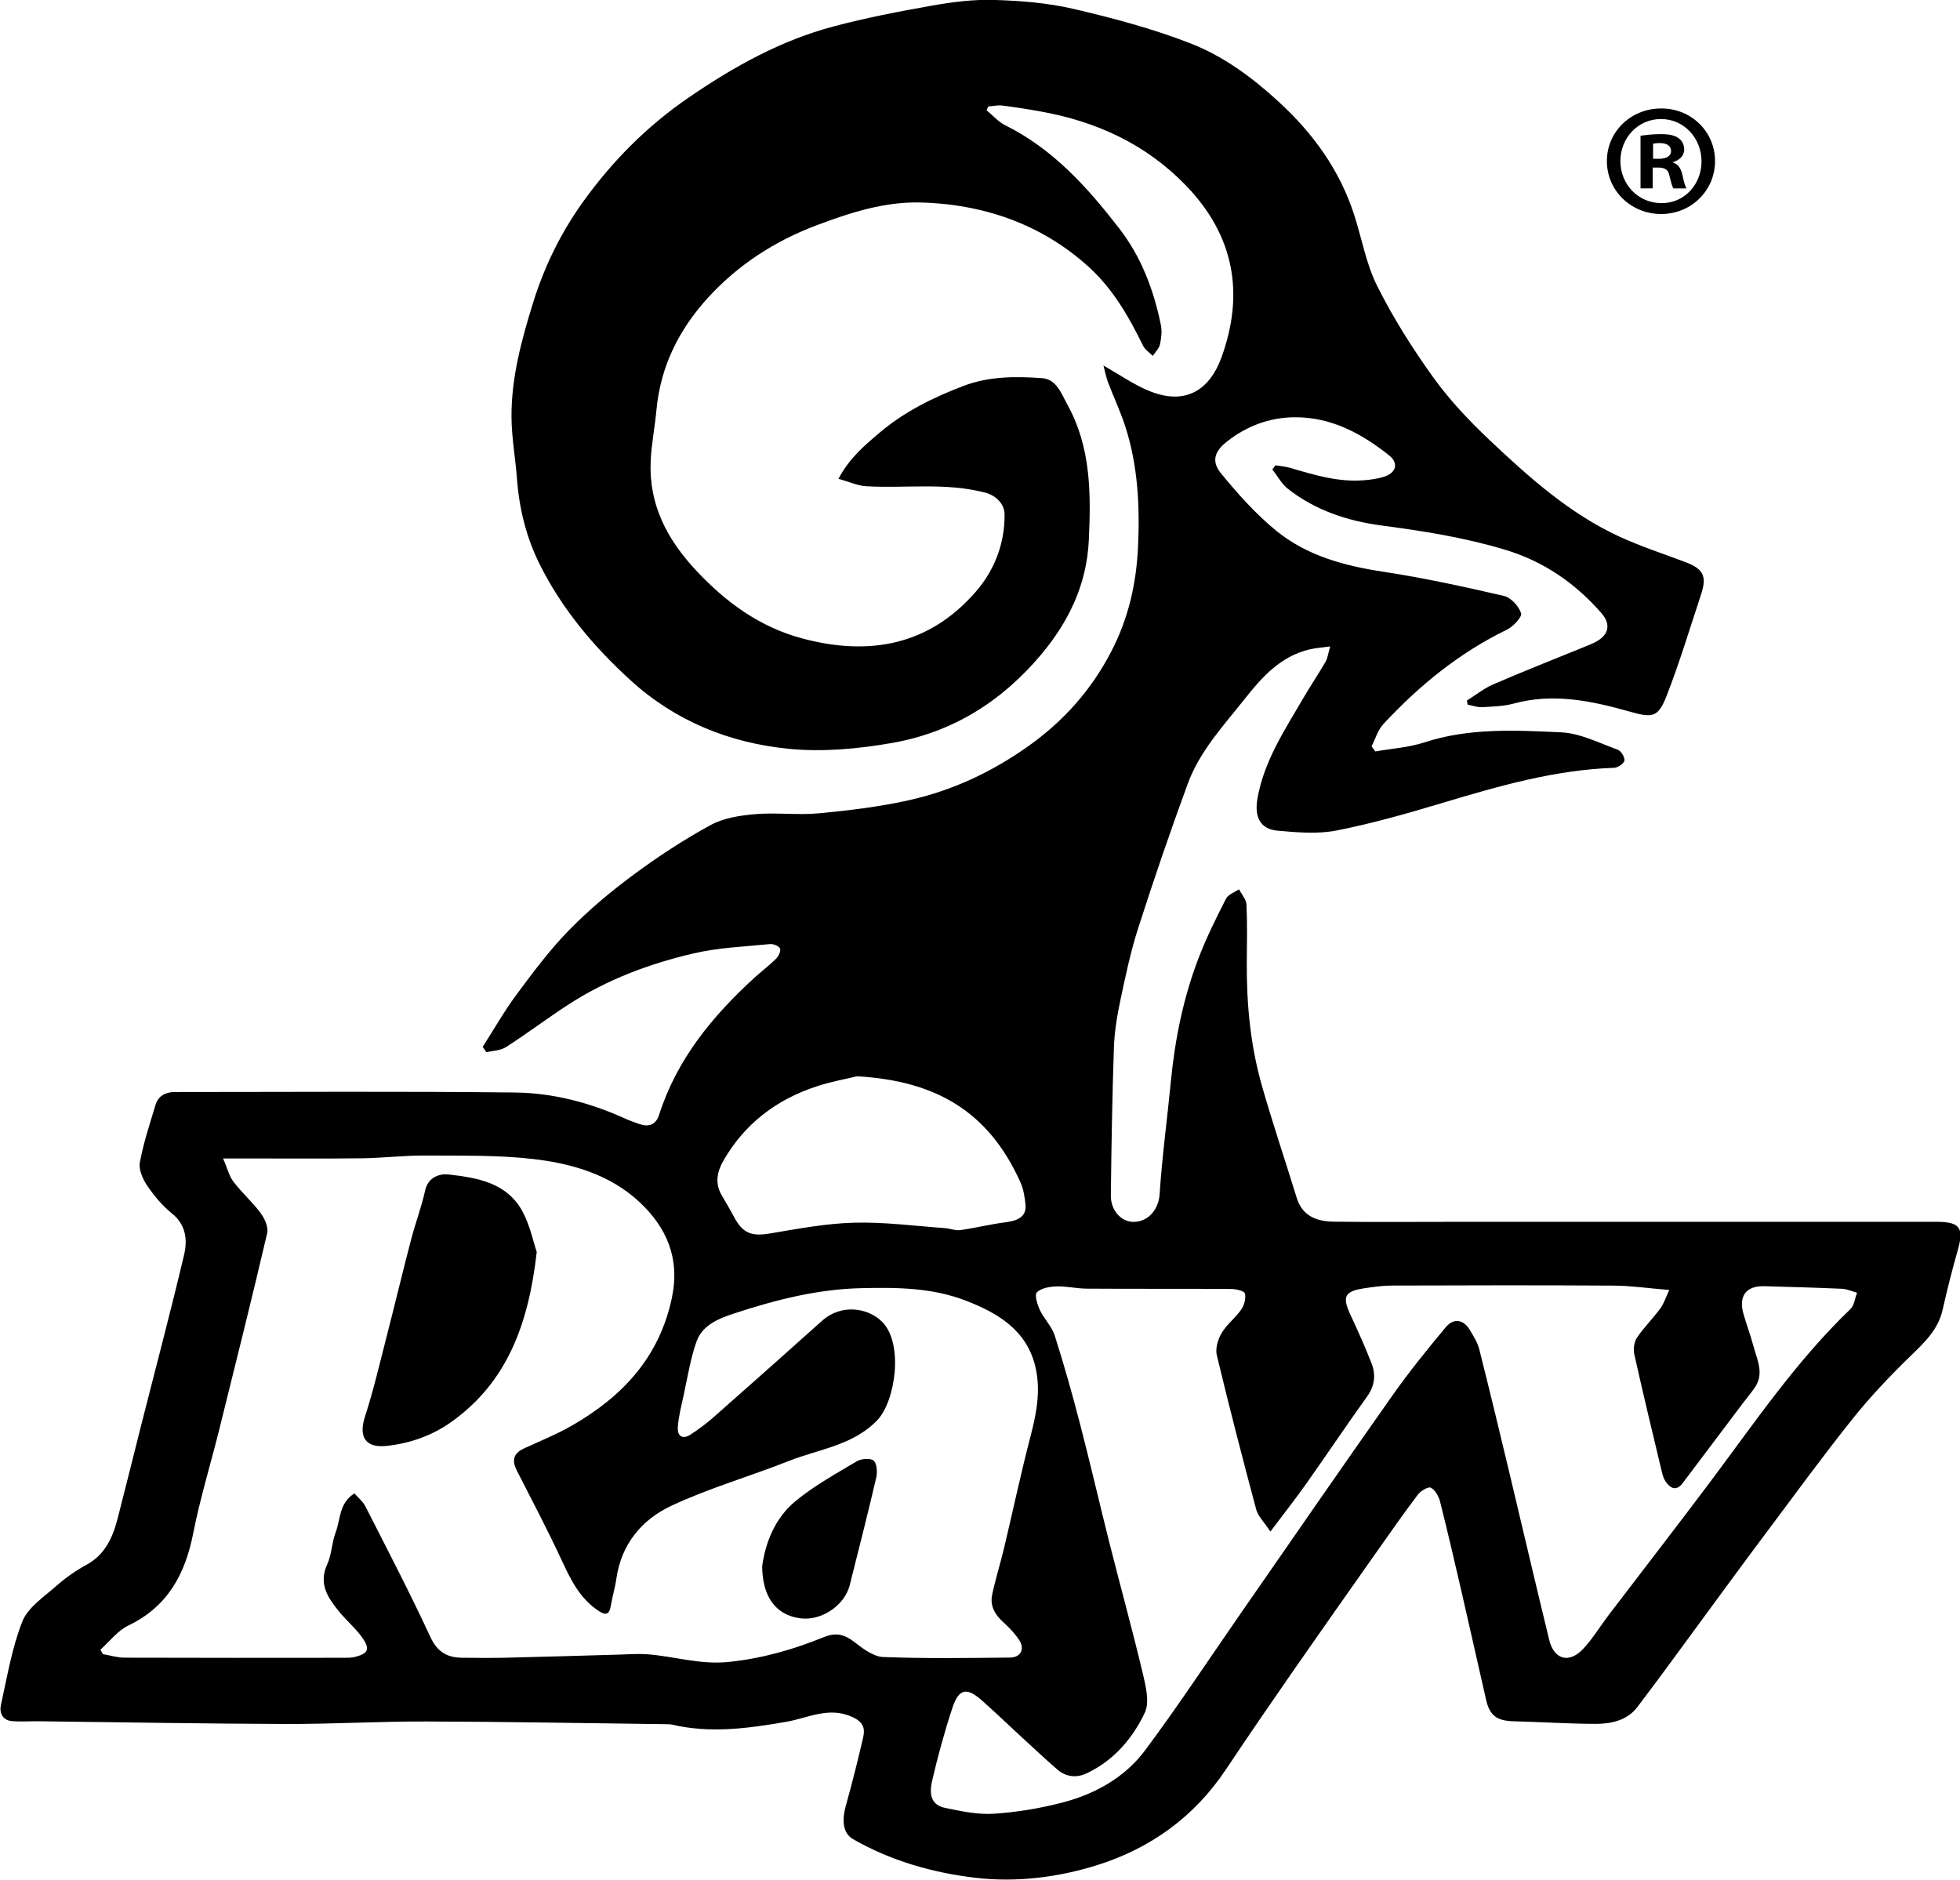 <?xml version="1.0" encoding="UTF-8"?><svg id="Capa_2" xmlns="http://www.w3.org/2000/svg" viewBox="0 0 362.84 347.98"><g id="Capa_1-2"><g id="_8bBojO.tif"><g><path d="M89.32,193.86c2.1-3.27,4.02-6.67,6.33-9.78,3.04-4.09,6.11-8.22,9.67-11.86,3.67-3.76,7.76-7.18,11.99-10.31,4.54-3.36,9.3-6.48,14.26-9.18,2.41-1.31,5.44-1.77,8.25-2.01,3.89-.33,7.85,.21,11.73-.15,5.62-.53,11.26-1.21,16.76-2.44,7.97-1.78,15.29-5.2,21.99-9.95,6.59-4.67,11.77-10.47,15.48-17.69,3.15-6.12,4.59-12.49,4.9-19.38,.34-7.54-.04-14.9-2.34-22.09-.89-2.79-2.16-5.45-3.2-8.19-.35-.91-.52-1.88-.87-3.16,3.06,1.74,5.49,3.43,8.15,4.57,7.36,3.17,11.68-.48,13.7-6.07,4.3-11.85,2.35-22.56-6.54-31.79-7.43-7.71-16.64-11.91-27.03-13.76-2.33-.42-4.67-.79-7.02-1.08-.84-.1-1.73,.11-2.59,.17-.1,.23-.2,.47-.3,.7,1.14,.94,2.16,2.14,3.45,2.78,8.83,4.38,15.17,11.44,21.07,19.05,4.13,5.33,6.4,11.4,7.74,17.89,.24,1.16,.09,2.48-.17,3.65-.17,.76-.87,1.41-1.33,2.11-.61-.63-1.43-1.15-1.8-1.9-2.66-5.45-5.66-10.65-10.23-14.74-6.13-5.5-13.3-9.02-21.34-10.68-3.2-.66-6.51-1.02-9.78-1.09-6.68-.13-12.96,1.92-19.12,4.24-7.67,2.89-14.43,7.26-19.99,13.31-5.42,5.91-8.87,12.78-9.62,20.89-.29,3.19-.94,6.35-1.07,9.54-.34,7.98,3.08,14.44,8.4,20.13,5.52,5.91,11.82,10.52,19.74,12.62,12.35,3.28,23.42,1.27,32.05-8.67,3.42-3.93,5.37-8.85,5.33-14.29-.02-2.01-1.62-3.53-3.58-4.05-7.27-1.91-14.68-.77-22.01-1.18-1.61-.09-3.17-.83-5.17-1.38,2.11-3.94,4.93-6.26,7.66-8.57,4.56-3.86,9.85-6.47,15.42-8.6,4.79-1.83,9.74-1.83,14.67-1.46,2.64,.2,3.55,2.92,4.68,4.97,4.34,7.88,4.33,16.5,3.92,25.09-.38,8.04-3.64,14.94-8.85,21.14-7.32,8.71-16.44,14.37-27.52,16.32-6.3,1.11-12.91,1.72-19.23,1.09-10.93-1.1-20.92-5.1-29.25-12.7-6.82-6.22-12.67-13.18-16.79-21.43-2.46-4.92-3.8-10.26-4.21-15.8-.29-3.85-1-7.68-1.02-11.52-.04-7.29,1.86-14.24,4.01-21.17,2.1-6.76,5.17-12.97,9.26-18.67,5.42-7.54,11.83-14,19.6-19.32,8.34-5.71,17-10.53,26.76-13.12,5.99-1.59,12.1-2.77,18.21-3.85,3.79-.67,7.68-1.17,11.51-1.05,4.91,.15,9.9,.54,14.66,1.65,7.31,1.7,14.63,3.65,21.61,6.36,6.13,2.37,11.47,6.31,16.41,10.84,6.38,5.87,11.24,12.58,13.93,20.81,1.44,4.42,2.23,9.15,4.28,13.26,2.95,5.89,6.51,11.54,10.36,16.9,3.02,4.2,6.65,8.05,10.42,11.62,7.31,6.9,14.82,13.64,24.08,17.91,3.94,1.81,8.1,3.17,12.17,4.7,3.37,1.27,4.07,2.59,2.94,6.02-2.08,6.29-3.99,12.66-6.4,18.83-1.57,4.03-2.69,4.01-6.9,2.82-6.98-1.97-14.04-3.45-21.34-1.47-1.88,.51-3.91,.57-5.87,.67-.89,.05-1.79-.29-2.69-.46-.05-.25-.09-.51-.14-.76,1.61-1.01,3.13-2.24,4.86-2.99,5.57-2.41,11.23-4.63,16.85-6.93,.68-.28,1.38-.55,2.03-.88,2.52-1.3,3.01-3.27,1.14-5.41-4.88-5.57-10.69-9.58-17.94-11.75-7.43-2.22-14.98-3.43-22.63-4.43-6.32-.83-12.34-2.79-17.44-6.8-1.18-.93-1.94-2.39-2.89-3.6,.2-.25,.39-.5,.59-.76,.92,.16,1.88,.22,2.77,.49,4.42,1.31,8.84,2.65,13.53,2.28,1.3-.1,2.63-.27,3.86-.68,2.2-.72,2.65-2.5,.89-3.91-5.17-4.12-10.87-7.18-17.71-7.07-4.55,.07-8.68,1.64-12.28,4.45-2.36,1.84-2.99,3.69-1.14,5.95,3.11,3.8,6.45,7.54,10.24,10.63,5.67,4.61,12.56,6.46,19.76,7.56,7.51,1.14,14.96,2.77,22.36,4.48,1.3,.3,2.76,1.9,3.18,3.21,.22,.68-1.45,2.46-2.61,3.03-8.84,4.29-16.28,10.37-22.9,17.5-1.02,1.1-1.46,2.73-2.17,4.11,.24,.31,.47,.62,.71,.94,3.01-.53,6.14-.72,9.02-1.66,8.32-2.73,16.87-2.26,25.33-1.88,3.55,.16,7.05,1.97,10.51,3.22,.61,.22,1.33,1.39,1.24,2-.09,.56-1.21,1.32-1.89,1.35-10.94,.37-21.32,3.36-31.7,6.47-6.49,1.95-13.03,3.82-19.67,5.13-3.52,.7-7.32,.36-10.96,.04-3.23-.28-4.33-2.58-3.7-6.06,1.24-6.9,5.05-12.6,8.47-18.48,1.32-2.27,2.8-4.45,4.12-6.73,.39-.67,.47-1.52,.86-2.84-1.56,.22-2.74,.29-3.86,.56-5.32,1.28-8.74,5.07-11.95,9.14-3.93,4.97-8.34,9.67-10.56,15.72-3.25,8.85-6.3,17.77-9.18,26.74-1.4,4.35-2.34,8.85-3.29,13.33-.61,2.88-1.1,5.83-1.2,8.77-.31,9.12-.46,18.25-.57,27.37-.03,2.79,1.92,4.9,4.2,4.9,2.78,0,4.65-2.37,4.83-5.08,.46-7.04,1.42-14.05,2.1-21.08,.76-7.79,2.32-15.4,5.12-22.7,1.44-3.76,3.25-7.39,5.08-10.98,.4-.78,1.58-1.16,2.4-1.73,.48,.94,1.34,1.86,1.38,2.81,.17,3.57,.09,7.16,.06,10.74-.05,7.69,.67,15.31,2.77,22.71,1.98,6.99,4.33,13.87,6.46,20.82,1.06,3.47,3.76,4.41,6.89,4.45,7.24,.1,14.49,.03,21.73,.03,29.97,0,59.94,0,89.91,0,4.22,0,5.02,1.14,3.9,5.08-1.05,3.7-2,7.43-2.84,11.18-.84,3.75-3.42,6.12-6.04,8.67-3.76,3.65-7.4,7.49-10.67,11.59-5.59,7-10.87,14.25-16.24,21.42-3.4,4.53-6.74,9.11-10.1,13.67-4.49,6.08-8.9,12.22-13.48,18.23-1.89,2.48-4.84,3.11-7.76,3.1-5.05-.02-10.09-.35-15.14-.48-3.07-.08-4.42-1.04-5.08-3.93-1.55-6.78-3.06-13.56-4.62-20.33-1.27-5.49-2.54-10.98-3.92-16.44-.25-.96-.9-2.11-1.7-2.54-.46-.25-1.87,.58-2.39,1.27-2.58,3.4-5.02,6.9-7.48,10.39-5.16,7.32-10.32,14.64-15.43,21.99-4.26,6.14-8.49,12.3-12.64,18.52-5.86,8.79-14.01,14.64-23.92,17.73-7.25,2.26-14.92,3.2-22.49,2.31-7.91-.94-15.6-3.13-22.61-7.15-1.8-1.03-2.15-3.26-1.32-6.24,1.16-4.17,2.22-8.37,3.19-12.59,.37-1.63,.08-2.81-1.93-3.75-4.38-2.05-8.24,.15-12.26,.85-7.07,1.23-14.11,2.2-21.24,.52-.32-.07-.66-.06-.99-.07-14.79-.18-29.57-.46-44.36-.5-8.71-.03-17.42,.49-26.13,.46-15.21-.05-30.41-.32-45.61-.5-1.69-.02-3.38,.11-5.06-.03-1.79-.16-2.36-1.57-2.03-3.04,1.16-5.18,2.02-10.52,3.96-15.41,1.02-2.59,3.94-4.5,6.2-6.5,1.71-1.52,3.63-2.88,5.64-3.97,3.52-1.91,4.91-5.13,5.82-8.68,1.51-5.86,2.96-11.73,4.44-17.6,2.63-10.37,5.38-20.71,7.84-31.13,.64-2.72,.38-5.54-2.26-7.66-1.78-1.43-3.31-3.28-4.6-5.18-.81-1.2-1.57-2.95-1.33-4.26,.67-3.6,1.83-7.11,2.89-10.62,.52-1.71,1.86-2.41,3.61-2.41,20.98,0,41.96-.15,62.94,.09,7.08,.08,13.96,1.89,20.47,4.86,.82,.37,1.67,.66,2.52,.96,1.78,.63,3.09,.18,3.7-1.71,3.28-10.24,9.82-18.2,17.59-25.31,1.33-1.22,2.79-2.31,4.07-3.58,.46-.45,.92-1.42,.72-1.87-.2-.47-1.23-.89-1.84-.83-4.73,.47-9.53,.65-14.13,1.72-8.18,1.9-16.05,4.84-23.16,9.45-3.93,2.55-7.67,5.38-11.61,7.91-1,.64-2.4,.65-3.62,.95-.21-.31-.41-.62-.62-.93Zm-23.7,82.62c.75,.86,1.58,1.5,2,2.34,4.08,8.03,8.26,16.03,12.04,24.2,1.3,2.8,3.09,3.84,5.87,3.87,2.66,.03,5.33,.06,7.99,0,7.04-.17,14.08-.38,21.11-.58,1.69-.05,3.38-.18,5.05-.07,5.03,.34,9.81,1.97,15.09,1.44,6.25-.63,12.06-2.29,17.75-4.61,2.28-.93,3.84-.48,5.67,.93,1.57,1.22,3.5,2.69,5.32,2.76,7.81,.3,15.65,.18,23.47,.1,1.99-.02,2.78-1.59,1.69-3.25-.81-1.23-1.87-2.34-2.97-3.33-1.54-1.39-2.46-3.02-2.03-5.06,.62-2.94,1.54-5.82,2.23-8.74,1.63-6.84,3.08-13.73,4.86-20.53,1.12-4.28,1.94-8.54,.92-12.89-1.6-6.81-6.93-9.97-12.84-12.26-6.21-2.41-12.7-2.48-19.32-2.33-8.18,.18-15.9,2.16-23.54,4.66-2.9,.95-5.97,2.15-7.06,5.28-1.13,3.22-1.65,6.66-2.39,10.02-.42,1.92-.92,3.84-1.05,5.79-.11,1.65,.88,2.34,2.4,1.33,1.43-.95,2.84-1.97,4.13-3.11,6.76-5.96,13.49-11.94,20.2-17.95,3.47-3.11,8.45-2.47,11.13,.25,3.95,4.01,2.44,14.66-.94,18.18-4.48,4.67-10.79,5.34-16.38,7.55-7.22,2.86-14.75,5.01-21.76,8.3-5.42,2.54-9.24,7.08-10.15,13.45-.24,1.69-.75,3.34-1.03,5.03-.28,1.71-.96,1.84-2.33,.93-3.37-2.26-5.06-5.64-6.7-9.19-2.62-5.66-5.54-11.19-8.38-16.76-.93-1.83-.66-3.15,1.26-4.05,2.97-1.38,6.03-2.6,8.87-4.22,9.36-5.37,16.24-12.6,18.58-23.69,1.55-7.35-1-13.07-6-17.74-5.39-5.04-12.43-7.12-19.56-7.95-6.64-.78-13.4-.61-20.11-.66-3.88-.03-7.76,.46-11.64,.51-7.41,.09-14.82,.03-22.23,.03-.89,0-1.77,0-3.54,0,.8,1.85,1.12,3.26,1.92,4.31,1.55,2.03,3.51,3.75,5.03,5.8,.75,1.02,1.47,2.62,1.21,3.73-2.85,12.18-5.88,24.32-8.9,36.46-1.58,6.35-3.52,12.63-4.78,19.04-1.49,7.61-4.72,13.62-12.02,17.13-1.98,.95-3.46,2.94-5.17,4.46,.15,.28,.3,.55,.45,.83,1.35,.23,2.69,.66,4.04,.66,13.49,.05,26.97,.03,40.46,.02,.74,0,1.52,.01,2.22-.17,2.35-.61,2.78-1.39,1.41-3.4-1.24-1.82-3.01-3.28-4.42-5.01-2.06-2.54-3.83-5.11-2.17-8.73,.84-1.82,.83-4.02,1.56-5.91,.92-2.37,.57-5.35,3.45-7.2Zm169.57,7.07c-1.2-1.82-2.31-2.87-2.64-4.12-2.54-9.49-5-19-7.29-28.55-.3-1.25,.21-2.95,.9-4.11,.96-1.61,2.57-2.81,3.64-4.36,.55-.8,.89-2.08,.66-2.96-.13-.48-1.66-.82-2.56-.83-8.91-.06-17.81,0-26.72-.06-1.88-.01-3.76-.47-5.64-.41-1.25,.04-2.82,.31-3.6,1.11-.46,.47,.1,2.27,.58,3.29,.77,1.63,2.2,3,2.73,4.68,1.71,5.36,3.24,10.78,4.65,16.22,1.95,7.51,3.69,15.08,5.59,22.6,2,7.92,4.18,15.8,6.07,23.76,.56,2.36,1.29,5.33,.36,7.28-2.26,4.75-5.73,8.81-10.69,11.17-1.94,.93-3.89,.72-5.53-.71-2.25-1.95-4.42-4-6.62-6.01-2.43-2.24-4.82-4.54-7.29-6.73-2.83-2.51-4.3-2.23-5.49,1.4-1.46,4.42-2.69,8.92-3.74,13.46-.69,2.95,.13,4.55,2.42,5.02,2.95,.61,6.01,1.27,8.97,1.08,4.31-.28,8.65-1,12.83-2.1,6.02-1.58,11.47-4.64,15.21-9.65,6.13-8.22,11.77-16.8,17.62-25.23,9.37-13.49,18.69-27.02,28.16-40.45,3.07-4.36,6.44-8.52,9.86-12.62,1.49-1.79,3.31-1.46,4.47,.49,.67,1.13,1.42,2.3,1.74,3.55,1.94,7.68,3.79,15.38,5.63,23.08,2.45,10.25,4.83,20.52,7.33,30.76,.89,3.66,3.71,4.41,6.3,1.63,1.78-1.91,3.14-4.19,4.73-6.28,6.13-8.04,12.32-16.03,18.39-24.11,8.38-11.15,16.19-22.76,26.34-32.5,.71-.69,.83-2,1.22-3.02-.91-.25-1.81-.68-2.74-.73-4.8-.22-9.6-.34-14.4-.48-3.41-.1-4.84,1.81-3.86,5.21,.57,1.97,1.29,3.89,1.82,5.86,.67,2.53,2.05,5.08,.26,7.69-.69,1.01-1.49,1.94-2.23,2.92-3.71,4.92-7.4,9.85-11.12,14.76-1.18,1.56-2.27,1.02-3.17-.29-.36-.52-.55-1.19-.7-1.82-1.73-7.23-3.47-14.45-5.09-21.71-.21-.96-.05-2.28,.48-3.08,1.28-1.9,2.95-3.54,4.31-5.39,.69-.94,1.06-2.13,1.68-3.45-3.88-.32-7.07-.79-10.27-.81-13.65-.08-27.3-.06-40.95-.01-1.8,0-3.61,.25-5.4,.53-3.5,.55-3.94,1.57-2.41,4.86,1.38,2.98,2.75,5.98,3.93,9.05,.8,2.09,.59,4.11-.82,6.08-3.83,5.33-7.49,10.8-11.28,16.16-1.98,2.8-4.11,5.5-6.62,8.84Zm-76.49-84.31c-1.74,.43-4.74,.95-7.6,1.9-7.4,2.44-13.27,6.92-17.18,13.73-1.12,1.94-1.62,4.11-.38,6.29,.77,1.36,1.6,2.7,2.32,4.08,1.63,3.09,3.27,3.68,6.66,3.11,5.17-.87,10.39-1.86,15.61-2,5.58-.15,11.18,.61,16.77,1,.97,.07,1.95,.5,2.88,.37,2.82-.39,5.59-1.1,8.41-1.45,2.57-.32,3.87-1.26,3.65-3.32-.15-1.37-.36-2.81-.92-4.05-5.92-13.17-15.67-18.8-30.21-19.65Z"/><path d="M99.36,231.77c-1.5,13.31-5.45,24.11-15.84,31.49-3.5,2.49-7.57,3.93-11.89,4.41-3.97,.44-5.29-1.64-4.06-5.43,1.58-4.88,2.74-9.9,4.02-14.88,1.53-5.94,2.95-11.9,4.5-17.83,.8-3.08,1.94-6.07,2.62-9.17,.55-2.5,2.75-3.11,4.28-2.94,5.33,.6,10.85,1.51,13.74,6.86,1.4,2.59,1.99,5.61,2.63,7.48Z"/><path d="M141.09,289.98c.6-4.36,2.35-8.94,6.2-12.11,3.45-2.84,7.45-5.04,11.31-7.34,.84-.5,2.54-.64,3.13-.13,.62,.54,.71,2.14,.48,3.15-1.55,6.66-3.24,13.29-4.91,19.92-.94,3.74-5.23,6.61-9.07,6.13-4.76-.59-7.07-4.16-7.14-9.62Z"/></g></g><path d="M307.57,20.08c5.52,0,9.92,4.28,9.92,9.74s-4.4,9.8-9.98,9.8-10.04-4.34-10.04-9.8,4.46-9.74,10.04-9.74h.06Zm-.12,1.96c-4.22,0-7.48,3.5-7.48,7.78s3.27,7.78,7.6,7.78c4.22,.06,7.42-3.45,7.42-7.72s-3.21-7.84-7.48-7.84h-.06Zm-1.49,12.83h-2.26v-9.74c.89-.12,2.14-.3,3.74-.3,1.84,0,2.67,.3,3.33,.77,.59,.42,1.01,1.13,1.01,2.08,0,1.19-.89,1.96-2.02,2.32v.12c.95,.3,1.43,1.07,1.72,2.38,.3,1.49,.54,2.02,.71,2.38h-2.38c-.3-.36-.47-1.19-.77-2.38-.18-1.01-.77-1.48-2.02-1.48h-1.07v3.86Zm.06-5.47h1.07c1.25,0,2.26-.42,2.26-1.42,0-.89-.65-1.49-2.08-1.49-.59,0-1.01,.06-1.25,.12v2.79Z"/></g></svg>